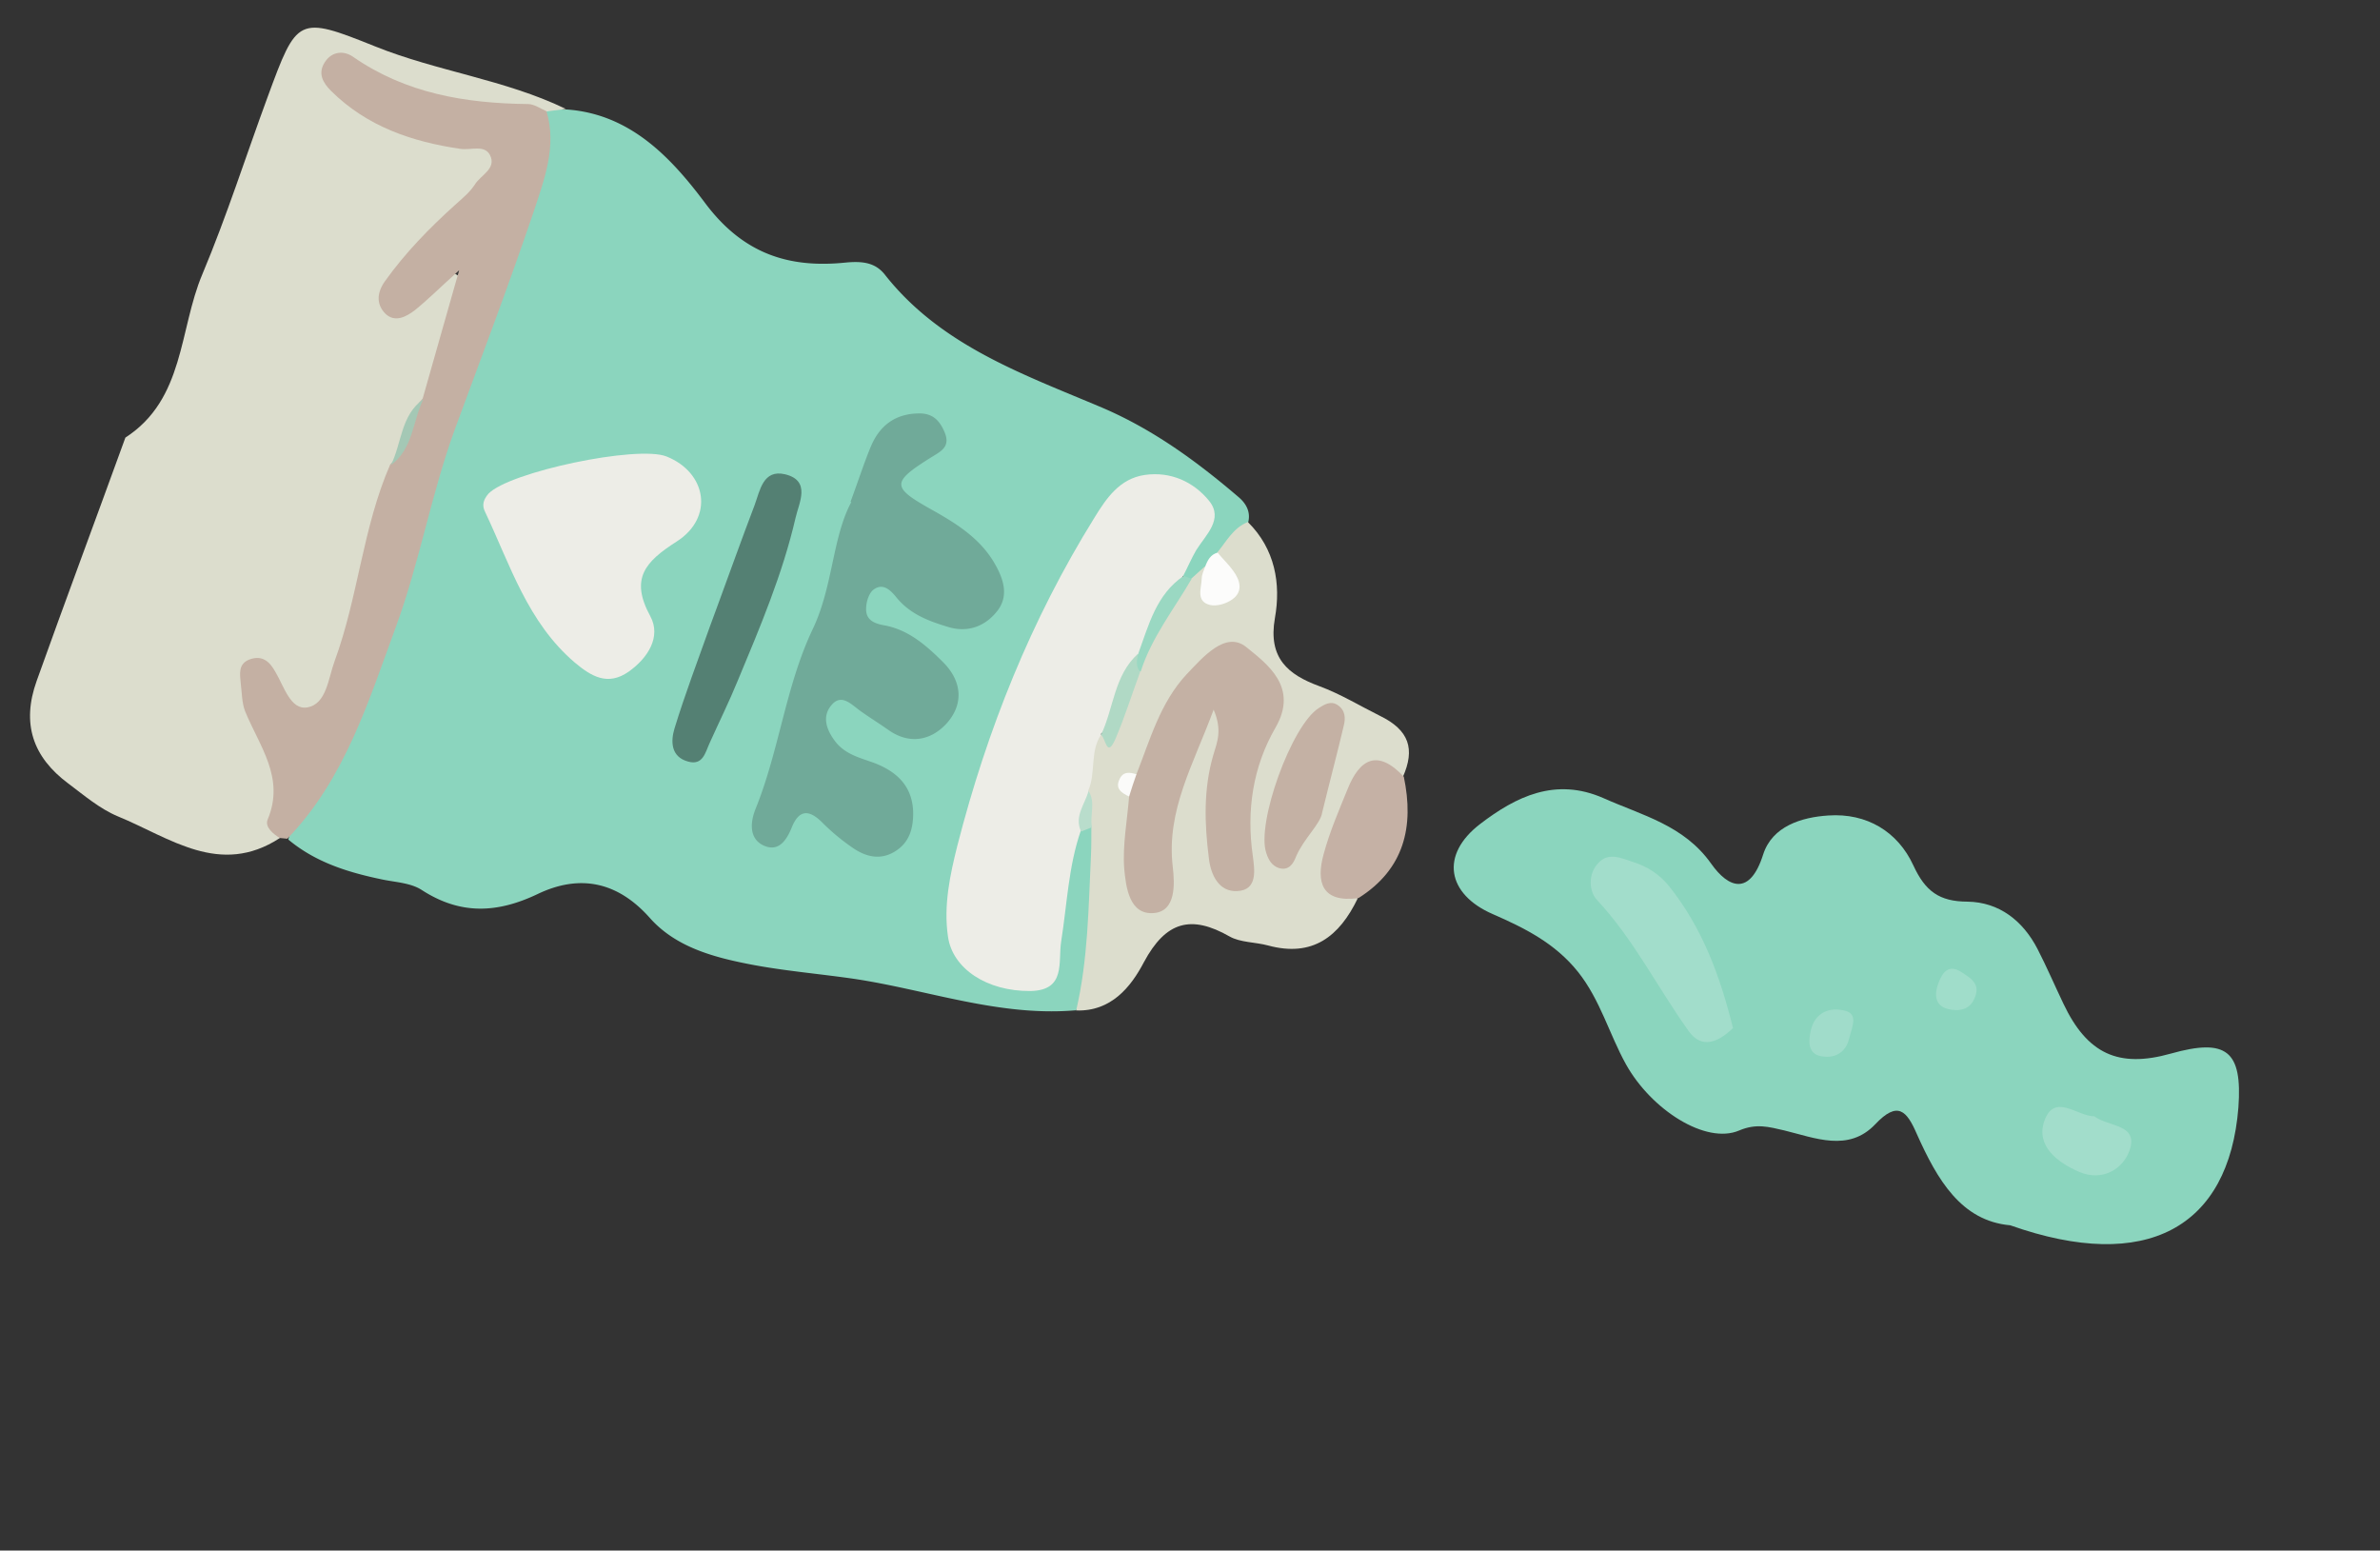 <svg xmlns="http://www.w3.org/2000/svg" width="284" height="185" fill="none" viewBox="0 0 284 185"><rect x="0" y="0" width="284" height="185" fill="#333333" stroke="none"/><g clip-path="url(#a)"><path fill="#8BD5BE" d="M128.481 120.531c-9.194.828-17.802-2.445-26.67-3.758-3.903-.564-7.889-.902-11.787-1.618-4.565-.859-9.273-2.028-12.47-5.621-3.92-4.423-8.457-5.22-13.381-2.872-4.862 2.32-9.246 2.504-13.852-.477-1.286-.833-3.052-.918-4.584-1.225-4.107-.845-8.037-2.035-11.337-4.792 1.547-5.596 5.018-10.278 7.453-15.496 2.83-6.15 4.966-12.506 6.57-18.955 2.76-11.263 7.331-21.86 11.223-32.707 2.283-6.199 4.26-12.407 5.03-18.957.508-1.663 1.856-.858 2.883-.994 7.672.514 12.556 5.806 16.555 11.133 4.54 6.09 10.007 7.847 16.848 7.13 2.019-.182 3.539.018 4.682 1.518 6.663 8.414 16.458 11.815 25.838 15.784 6.127 2.616 11.347 6.44 16.31 10.682.862.729 1.472 1.724 1.158 2.995-.526 1.708-1.603 2.956-2.86 4.137a35.958 35.958 0 0 1-1.947 1.8c-.765.541-1.488 1.25-2.546.913-.402-.303-.602-.736-.662-1.272-.024-1.19.495-2.181 1.014-3.172.843-1.59 1.855-3.222.226-4.798-1.748-1.671-3.884-2.15-6.215-1.261-1.684.664-2.929 1.953-3.891 3.448-8.587 13.691-14.612 28.377-17.305 44.341-.976 5.857.768 8.657 5.142 9.755 3.374.883 5.084-.132 5.548-3.763.554-4.575.351-9.325 2.815-13.505.566-.562 1.219-.938 2.05-.683 1.724 2.433 1.272 5.195 1.096 7.905-.216 3.517-.782 7.008-.846 10.53-.036 1.631-.088 3.307-2.162 3.777l.074.078Z"/><path fill="#DCDDCD" d="M67.53 12.996c-.704.1-1.454.184-2.16.284-8.61 1.196-16.604-1.234-24.457-4.743 2.45 5.064 7.258 5.962 11.68 7.487 1.222.45 2.553.324 3.796.576 3.593.707 4.234 2.176 2.063 5.281-1.757 2.539-4.224 4.354-6.321 6.561-1.879 2.032-4.238 3.835-4.717 6.947 2.227.512 3.103-1.17 4.38-1.984.809-.524 1.714-1.167 2.614-.681 1.245.664 1.005 2.014.638 3.01-1.347 4.076-1.275 8.624-3.725 12.346-1.747 2.234-2.335 4.946-3.33 7.509-2.528 5.748-3.575 11.94-5.074 17.964-.683 2.831-1.44 5.584-2.712 8.199-2.156 4.6-3.887 4.837-7.16 1.165-.619-.69-1.08-1.529-3.131-1.821 1.46 6.498 5.23 12.305 3.47 18.901-7.163 4.659-13.133-.057-19.293-2.583-2.184-.907-4.056-2.521-5.95-3.938-4.233-3.152-5.589-7.145-3.768-12.23 3.409-9.534 6.953-19.019 10.424-28.582.05-.136.088-.379.166-.453 7.084-4.584 6.38-12.859 9.18-19.484 2.916-6.941 5.198-14.116 7.798-21.174 3.499-9.502 3.582-9.728 12.803-6.024 7.427 2.992 15.497 3.96 22.741 7.45l.045.017Z"/><path fill="#8BD5BE" d="M239.88 146.193c-5.873-.518-8.723-5.473-11.148-10.888-1.196-2.752-2.27-4.021-4.968-1.161-3.185 3.348-7.174 1.623-10.853.73-1.848-.423-3.329-.866-5.4.015-3.958 1.677-10.449-2.461-13.484-7.894-2.008-3.617-3.07-7.708-5.742-11.055-2.746-3.427-6.397-5.233-10.159-6.876-5.449-2.366-6.34-7.062-1.481-10.77 4.22-3.225 8.946-5.594 14.694-3.066 4.635 2.066 9.602 3.227 12.846 7.813 2.06 2.917 4.622 3.912 6.212-1.103 1.081-3.353 4.562-4.435 7.772-4.64 4.586-.315 8.284 1.92 10.142 5.945 1.429 3.095 3.084 4.321 6.47 4.335 3.782.057 6.611 2.28 8.352 5.645 1.107 2.155 2.046 4.35 3.091 6.533 2.835 5.977 6.564 7.71 12.812 5.952 6.648-1.868 8.553-.344 8.068 6.414-1.134 14.38-10.989 19.794-27.179 14.088l-.045-.017Z"/><path fill="#C4B0A3" d="M33.428 100.014c-.838-.514-1.864-1.354-1.486-2.242 2.093-4.985-.994-8.742-2.695-12.913-.395-1.02-.374-2.193-.521-3.327-.103-1.117-.325-2.328 1.05-2.85 1.542-.562 2.416.273 3.095 1.5 1.015 1.71 1.81 4.571 3.79 4.22 2.3-.385 2.501-3.445 3.268-5.526 2.816-7.647 3.348-15.929 6.633-23.454 2.188-2.174 1.778-5.665 3.876-7.872 1.32-4.703 2.67-9.344 4.35-15.302-2.385 2.153-3.77 3.543-5.304 4.777-1 .762-2.35 1.498-3.49.41-1.125-1.133-1.02-2.534-.063-3.877 2.44-3.417 5.323-6.363 8.4-9.135.847-.767 1.723-1.472 2.316-2.384.676-1.138 2.652-1.9 1.819-3.543-.662-1.272-2.317-.545-3.532-.736-5.8-.851-11.144-2.665-15.435-6.917-.977-.977-1.599-2.079-.749-3.41s2.272-1.424 3.377-.658c6.301 4.376 13.419 5.559 20.89 5.639.718.007 1.494.55 2.201.861 1.256 4.265-.301 8.213-1.565 12.064-2.923 8.634-6.163 17.152-9.312 25.703-2.866 7.783-4.267 16.053-7.1 23.744-3.25 8.823-6.072 18.162-12.96 25.286-.305-.01-.638-.081-.943-.09l.09.032Z"/><path fill="#DCDDCD" d="M142.149 69.046c.533-.472 1.083-.988 1.616-1.46.936.807-.125 2.574 1.475 3.112 1.881-1.62-.527-3.174.011-4.774 1.11-1.339 1.907-2.946 3.652-3.64 3.242 3.198 3.966 7.37 3.228 11.466-.835 4.78 1.575 6.746 5.285 8.112 2.534.933 4.839 2.347 7.228 3.535 3.531 1.712 4.239 3.976 2.746 7.331-3.367-.623-5.448.563-6.393 3.966-.999 3.691-4.121 7.423 1.016 10.496-2.185 4.539-5.376 7.063-10.7 5.616-1.544-.414-3.315-.347-4.589-1.073-4.587-2.614-7.601-1.823-10.225 3.068-1.557 2.972-3.921 5.904-8.081 5.759 1.426-6.103 1.468-12.356 1.77-18.616.049-1.112.037-2.196.042-3.324-1.346-1.37-1.091-3.177-1.191-4.858.128-2.162-.151-4.474 1.792-6.122 1.186.128 1.629-.377 1.881-1.62.438-2.305 1.48-4.438 2.252-6.672 1.692-3.898 3.073-8.066 7.185-10.302Z"/><path fill="#C5B1A5" d="M162.075 107.16c-4.319.568-5.067-1.866-4.122-5.269.706-2.617 1.792-5.146 2.832-7.691 1.474-3.722 3.629-4.83 6.729-1.53 1.249 5.958.054 11.015-5.377 14.462l-.062.028Z"/><path fill="#EDEDE7" d="M131.395 87.642c-1.359 2.017-.599 4.558-1.535 6.68.298 1.702-.861 3.176-.897 4.807-1.476 4.287-1.63 8.751-2.332 13.169-.397 2.474.611 5.876-3.678 5.941-5.158.053-9.299-2.654-9.835-6.499-.541-3.693.244-7.36 1.132-10.887 3.541-13.802 8.785-26.925 16.349-39.092 1.414-2.305 2.997-4.65 5.986-5.092 3.095-.453 5.862.823 7.698 3.093 1.763 2.19-.416 4.06-1.556 5.9-.564.974-.993 1.998-1.512 2.989-1.838 3.177-3.749 6.275-5.18 9.602-2.026 2.85-1.799 6.838-4.668 9.327l.028.062Z"/><path fill="#70AA99" d="M101.491 59.878c1.033-2.805 1.659-4.784 2.466-6.696 1.036-2.393 2.834-3.786 5.581-3.853 1.772-.067 2.613.859 3.208 2.311.665 1.684-.45 2.198-1.647 2.939-4.807 3.008-4.703 3.56.155 6.274 2.894 1.631 5.782 3.414 7.516 6.52 1.027 1.816 1.563 3.709.32 5.41-1.417 1.892-3.533 2.757-5.936 2.026-2.312-.697-4.529-1.513-6.161-3.501-.705-.877-1.636-1.836-2.793-.927-.517.427-.821 1.394-.845 2.156-.071 1.31.767 1.823 2.117 2.064 2.943.519 5.111 2.447 7.137 4.478 2.277 2.329 2.344 5.076.292 7.3-1.862 1.987-4.41 2.487-6.932.685-1.06-.75-2.107-1.393-3.167-2.143-1.15-.783-2.384-2.316-3.639-.723-1.126 1.384-.49 3.005.596 4.381 1.205 1.472 2.963 1.862 4.591 2.462 2.789 1.078 4.594 2.873 4.618 6.017-.011 1.845-.459 3.478-2.185 4.538s-3.422.641-4.946-.382a25.367 25.367 0 0 1-3.703-3.06c-1.538-1.543-2.74-1.626-3.631.513-.662 1.657-1.652 3.091-3.515 2.148-1.59-.843-1.472-2.7-.826-4.312 2.825-6.975 3.581-14.61 6.814-21.434 2.43-5.066 2.34-10.957 4.606-15.157l-.091-.034Z"/><path fill="#EDEDE7" d="M79.542 54.466c4.791 1.919 5.692 7.286 1.194 10.151-3.767 2.415-5.583 4.418-3.13 8.918 1.312 2.436-.292 4.98-2.585 6.601-2.495 1.753-4.472.563-6.434-1.085-5.632-4.797-7.722-11.681-10.699-17.967-.388-.76-.245-1.427.388-2.17 2.445-2.593 17.77-5.838 21.266-4.448Z"/><path fill="#548073" d="M85.556 72.455c1.5-4.072 2.954-8.16 4.5-12.216.632-1.719 1.001-4.255 3.606-3.655 3.165.754 1.663 3.438 1.272 5.195-1.551 6.725-4.25 13.078-6.905 19.448-1.023 2.5-2.228 4.935-3.359 7.447-.507 1.098-.785 2.69-2.555 2.193-2.102-.569-2.074-2.46-1.631-3.94 1.273-4.156 2.818-8.211 4.256-12.255l.833-2.262-.017.045Z"/><path fill="#FCFCFB" d="M145.297 65.94c.602.735 1.329 1.414 1.869 2.178.819 1.124 1.205 2.448-.121 3.398-.702.512-1.857.858-2.66.665-1.74-.436-1.005-2.015-.983-3.189.014-.457.242-.938.409-1.39.267-.724.64-1.46 1.486-1.663Z"/><path fill="#9AD8C2" d="M135.831 77.97c1.25-3.393 2.126-7.027 5.414-9.258l.95.35c-2.112 3.64-4.778 6.975-6.08 11.068-1.753-.542-.996-1.343-.222-2.188l-.062.029Z"/><path fill="#B9DDCC" d="M128.993 99.19c-.829-1.794.466-3.219.897-4.807.888 1.355.124 2.872.415 4.315-.417.155-.85.355-1.267.51l-.045-.017Z"/><path fill="#A4C8B5" d="M50.511 47.628c-1.27 2.615-1.206 5.927-3.875 7.873 1.316-2.598 1.161-5.944 3.875-7.873Z"/><path fill="#A2DDCB" d="M206.76 122.693c-1.762 1.714-3.738 2.477-5.258.324-3.698-5.164-6.554-10.943-10.939-15.641-.959-1.021-1.107-3.131.2-4.448 1.183-1.259 2.671-.557 4.045-.103 1.753.543 3.203 1.488 4.335 2.881 3.979 4.96 6.118 10.731 7.662 17.003l-.045-.016ZM249.909 133.188c1.729 1.305 5.372.9 4.172 4.157-.799 2.172-3.24 3.637-5.95 2.485-2.619-1.119-5.182-3.09-4.206-6.019 1.193-3.518 3.969-.594 5.984-.623Z"/><path fill="#A0DCCA" d="M220.634 123.948c-.285 1.333-1.402 2.412-3.283 2.079-1.746-.283-1.524-2-1.26-3.136.49-2.029 2.161-2.8 4.083-2.298 1.543.414.891 1.767.477 3.31l-.017.045Z"/><path fill="#A0DDCA" d="M235.661 119c-.567 1.538-1.96 1.693-3.186 1.396-1.605-.386-1.67-1.745-1.186-3.057.483-1.313 1.233-2.372 2.802-1.332 1.031.688 2.277 1.352 1.553 3.038l.017-.045Z"/><path fill="#C4B1A4" d="M135.611 92.38c1.64-4.175 2.844-8.561 5.985-11.927 1.923-2.014 4.664-5.27 7.148-3.225 2.41 1.967 6.275 4.726 3.454 9.596-2.693 4.66-3.481 9.868-2.704 15.293.196 1.562.651 4.093-1.854 4.198-2.155.131-3.16-1.883-3.387-3.919-.526-4.15-.658-8.258.537-12.34.459-1.526 1.083-2.94.03-5.383-2.416 6.56-5.651 11.997-4.883 18.702.266 2.205.353 5.32-2.202 5.56-2.984.289-3.382-3.095-3.587-5.328-.203-2.798.361-5.725.587-8.57-.407-1.127-.136-2.003.876-2.658Z"/><path fill="#C4B1A4" d="M157.772 96.944c-.195 1.367-2.138 3.015-3.107 5.227-.333.905-.909 1.772-2.102 1.384-.815-.3-1.191-.953-1.456-1.769-1.234-3.486 3.008-15.283 6.275-17.317.669-.422 1.4-.872 2.193-.374.957.61 1.019 1.557.76 2.54-.721 3.075-1.549 6.16-2.563 10.309Z"/><path fill="#B0D9C5" d="M135.831 77.97c-.176.757-.352 1.514.222 2.188-.984 2.67-1.831 5.389-2.933 7.963-1.069 2.484-1.186-.128-1.741-.435 1.533-3.187 1.549-7.137 4.452-9.716Z"/><path fill="#FBFBF9" d="M135.611 92.38c-.317.86-.605 1.78-.876 2.657-.917-.44-1.71-.938-1.124-2.11.44-.916 1.214-.785 2-.547Z"/></g><defs><clipPath id="a"><path fill="#fff" d="M0 0h265.234v98.938H0z" transform="rotate(20.217 17.096 95.89)"/></clipPath></defs></svg>